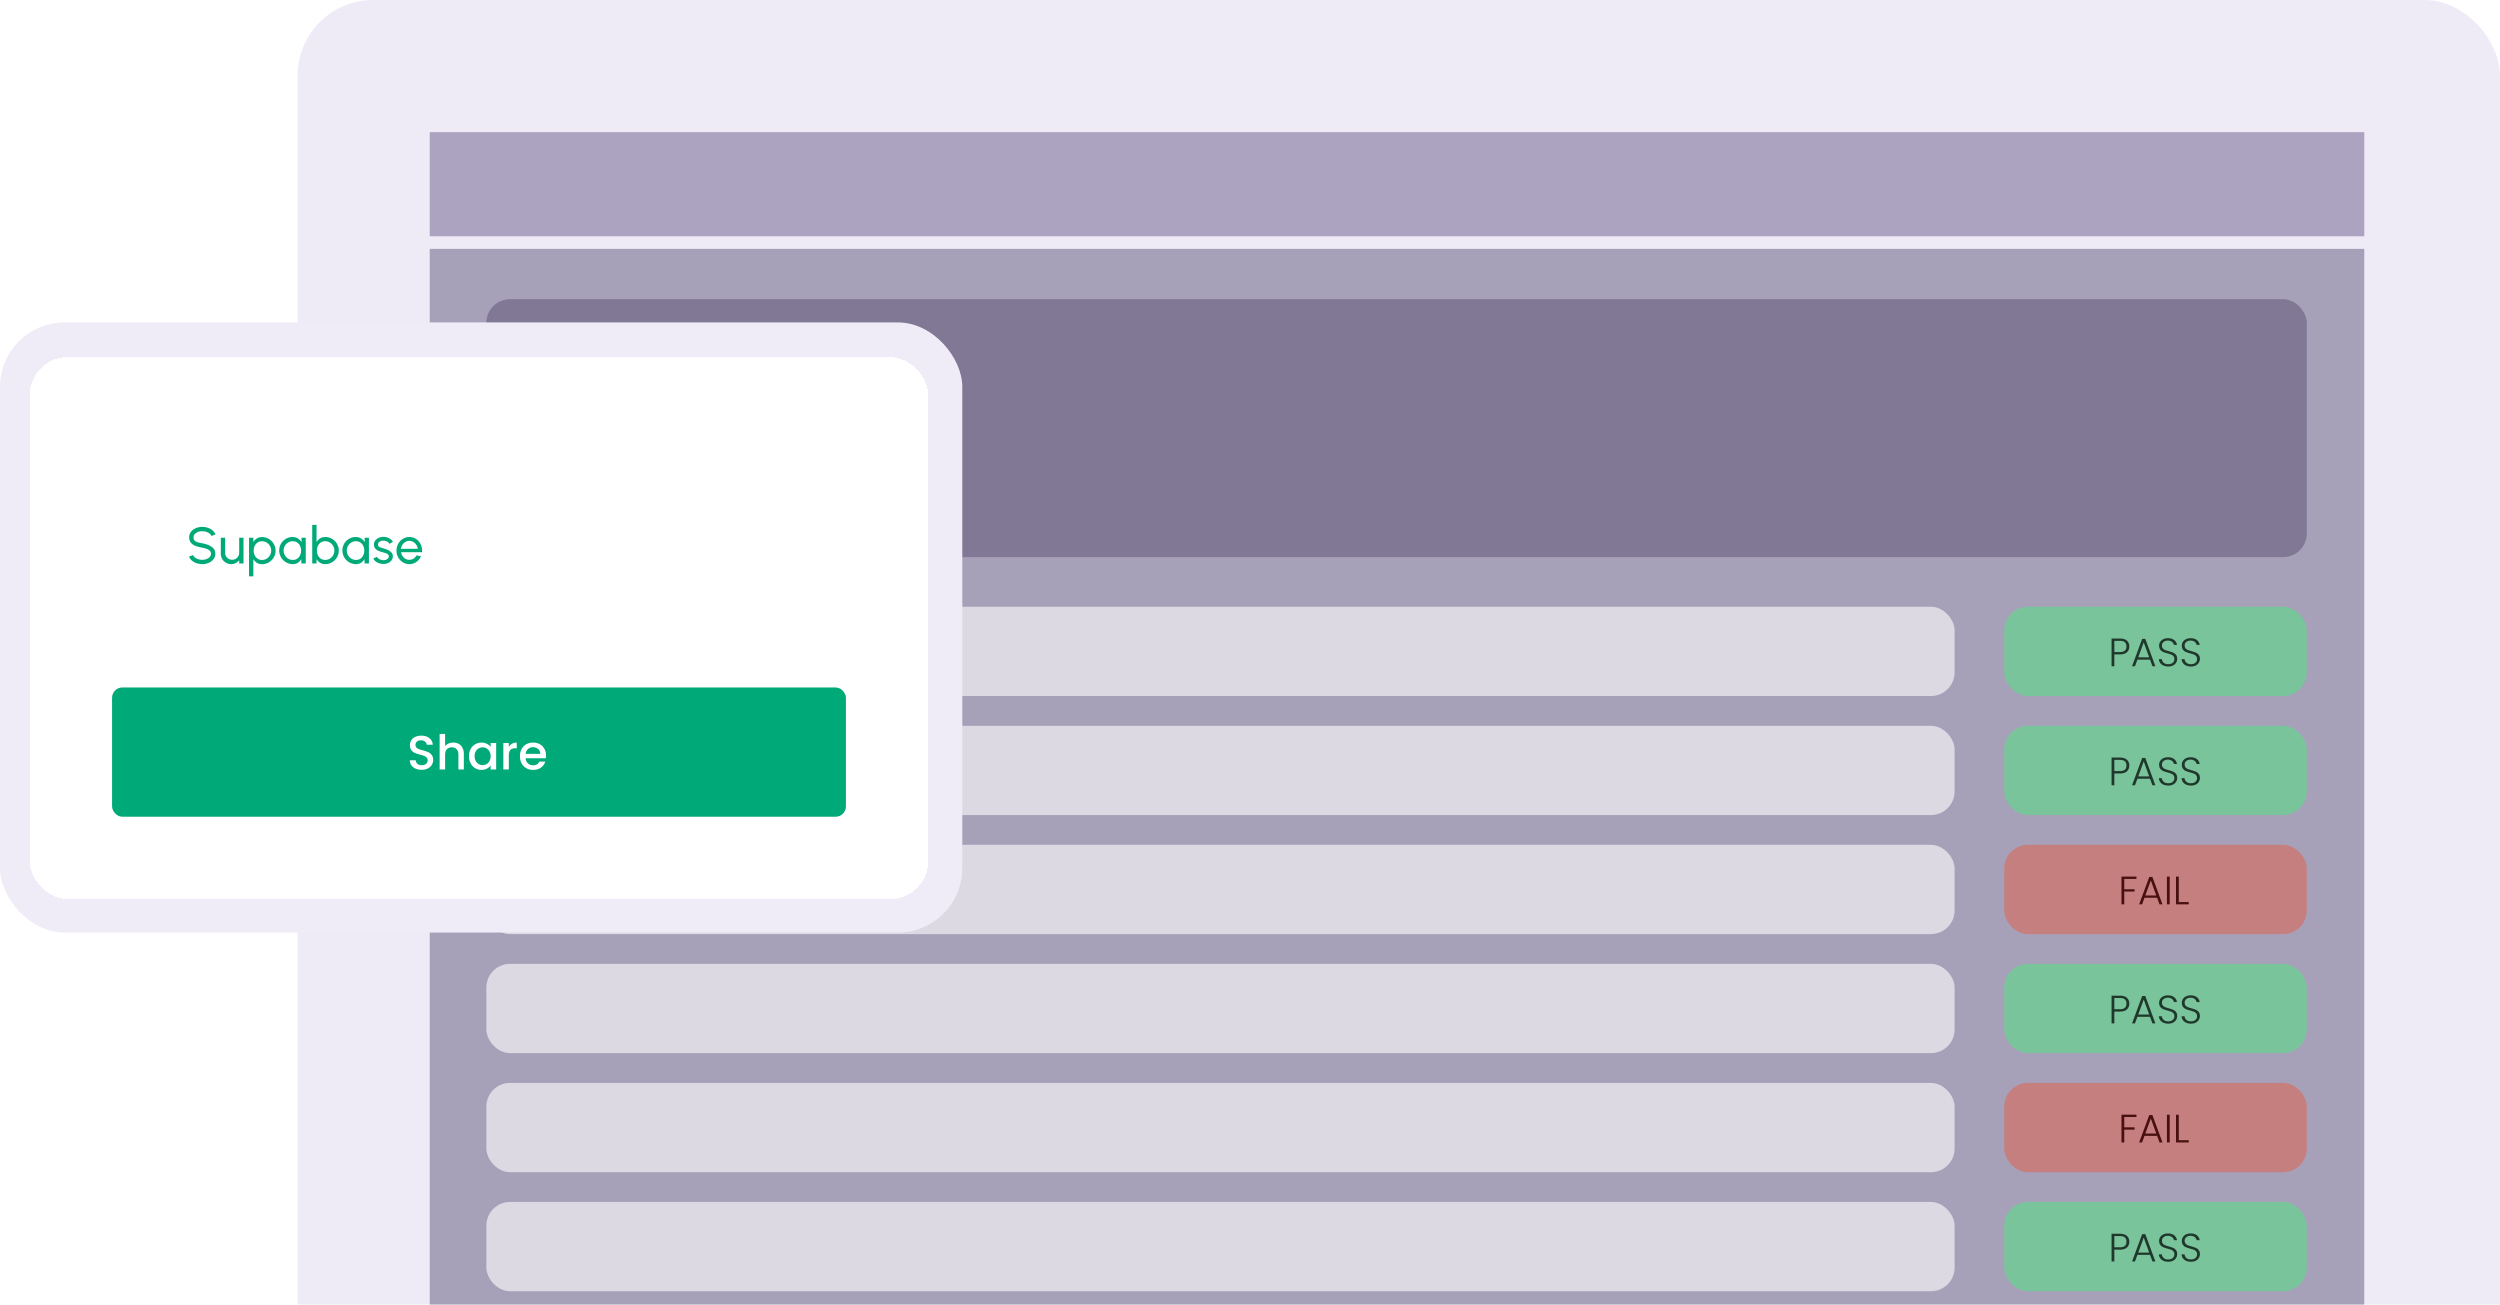 <svg width="504" height="263" fill="none" xmlns="http://www.w3.org/2000/svg"><g clip-path="url('#clip0_4292_1449')"><rect x="60" width="444" height="289" rx="15.218" fill="#DED8F0" fill-opacity=".5"/><path fill="#ABA3BF" d="M86.636 26.637h390v21h-390z"/><path fill="#A7A0B9" d="M86.636 50.172h390v239h-390z"/><rect x="98.05" y="60.316" width="367" height="52" rx="4.773" fill="#807894"/><rect x="98.05" y="122.316" width="296" height="18" rx="4.773" fill="#fff" fill-opacity=".6"/><rect x="98.05" y="146.316" width="296" height="18" rx="4.773" fill="#fff" fill-opacity=".6"/><rect x="98.05" y="170.316" width="296" height="18" rx="4.773" fill="#fff" fill-opacity=".6"/><rect x="98.05" y="194.316" width="296" height="18" rx="4.773" fill="#fff" fill-opacity=".6"/><rect x="98.05" y="218.316" width="296" height="18" rx="4.773" fill="#fff" fill-opacity=".6"/><rect x="98.05" y="242.316" width="296" height="18" rx="4.773" fill="#fff" fill-opacity=".6"/><rect x="404.05" y="122.316" width="61" height="18" rx="4.773" fill="#7AC49C"/><path d="M429.266 130.332c0 .48-.158.867-.472 1.16-.315.294-.787.44-1.416.44h-1.128v2.384h-.56v-5.592h1.688c.624 0 1.093.147 1.408.44.32.294.48.683.48 1.168Zm-1.888 1.12c.874 0 1.312-.373 1.312-1.12 0-.373-.104-.656-.312-.848-.208-.192-.542-.288-1-.288h-1.128v2.256h1.128Zm6.067 1.536h-2.544l-.488 1.328h-.592l2.04-5.52h.632l2.032 5.52h-.592l-.488-1.328Zm-.168-.464-1.104-3.024-1.104 3.024h2.208Zm3.843 1.848c-.368 0-.693-.064-.976-.192a1.591 1.591 0 0 1-.656-.536 1.409 1.409 0 0 1-.256-.768h.592c.027.272.147.512.36.72.214.203.526.304.936.304.379 0 .678-.096.896-.288a.949.949 0 0 0 .336-.744c0-.24-.061-.432-.184-.576a1.08 1.08 0 0 0-.456-.328 6.63 6.63 0 0 0-.752-.24 6.56 6.56 0 0 1-.888-.296 1.417 1.417 0 0 1-.56-.448c-.154-.202-.232-.477-.232-.824 0-.288.075-.544.224-.768.15-.229.36-.408.632-.536.272-.128.584-.192.936-.192.518 0 .934.128 1.248.384.32.251.504.576.552.976h-.608c-.037-.229-.162-.432-.376-.608-.213-.181-.501-.272-.864-.272-.336 0-.616.091-.84.272-.224.176-.336.419-.336.728 0 .235.062.424.184.568.123.144.275.254.456.328.187.075.438.155.752.24.363.102.656.203.88.304.224.096.414.246.568.448.155.203.232.475.232.816 0 .262-.069.51-.208.744a1.512 1.512 0 0 1-.616.568c-.272.144-.597.216-.976.216Zm4.578 0c-.368 0-.693-.064-.976-.192a1.591 1.591 0 0 1-.656-.536 1.409 1.409 0 0 1-.256-.768h.592c.027.272.147.512.36.72.214.203.526.304.936.304.379 0 .678-.096.896-.288a.949.949 0 0 0 .336-.744c0-.24-.061-.432-.184-.576a1.08 1.08 0 0 0-.456-.328 6.63 6.63 0 0 0-.752-.24 6.56 6.56 0 0 1-.888-.296 1.417 1.417 0 0 1-.56-.448c-.154-.202-.232-.477-.232-.824 0-.288.075-.544.224-.768.15-.229.36-.408.632-.536.272-.128.584-.192.936-.192.518 0 .934.128 1.248.384.32.251.504.576.552.976h-.608c-.037-.229-.162-.432-.376-.608-.213-.181-.501-.272-.864-.272-.336 0-.616.091-.84.272-.224.176-.336.419-.336.728 0 .235.062.424.184.568.123.144.275.254.456.328.187.075.438.155.752.24.363.102.656.203.88.304.224.096.414.246.568.448.155.203.232.475.232.816 0 .262-.069.51-.208.744a1.512 1.512 0 0 1-.616.568c-.272.144-.597.216-.976.216Z" fill="#1F382B"/><rect x="404.05" y="146.316" width="61" height="18" rx="4.773" fill="#7AC49C"/><path d="M429.266 154.332c0 .48-.158.867-.472 1.16-.315.294-.787.44-1.416.44h-1.128v2.384h-.56v-5.592h1.688c.624 0 1.093.147 1.408.44.32.294.48.683.48 1.168Zm-1.888 1.12c.874 0 1.312-.373 1.312-1.12 0-.373-.104-.656-.312-.848-.208-.192-.542-.288-1-.288h-1.128v2.256h1.128Zm6.067 1.536h-2.544l-.488 1.328h-.592l2.04-5.52h.632l2.032 5.52h-.592l-.488-1.328Zm-.168-.464-1.104-3.024-1.104 3.024h2.208Zm3.843 1.848c-.368 0-.693-.064-.976-.192a1.591 1.591 0 0 1-.656-.536 1.409 1.409 0 0 1-.256-.768h.592c.027.272.147.512.36.72.214.203.526.304.936.304.379 0 .678-.096.896-.288a.949.949 0 0 0 .336-.744c0-.24-.061-.432-.184-.576a1.08 1.08 0 0 0-.456-.328 6.63 6.63 0 0 0-.752-.24 6.56 6.56 0 0 1-.888-.296 1.417 1.417 0 0 1-.56-.448c-.154-.202-.232-.477-.232-.824 0-.288.075-.544.224-.768.15-.229.36-.408.632-.536.272-.128.584-.192.936-.192.518 0 .934.128 1.248.384.32.251.504.576.552.976h-.608c-.037-.229-.162-.432-.376-.608-.213-.181-.501-.272-.864-.272-.336 0-.616.091-.84.272-.224.176-.336.419-.336.728 0 .235.062.424.184.568.123.144.275.254.456.328.187.075.438.155.752.24.363.102.656.203.88.304.224.096.414.246.568.448.155.203.232.475.232.816 0 .262-.069.51-.208.744a1.512 1.512 0 0 1-.616.568c-.272.144-.597.216-.976.216Zm4.578 0c-.368 0-.693-.064-.976-.192a1.591 1.591 0 0 1-.656-.536 1.409 1.409 0 0 1-.256-.768h.592c.027.272.147.512.36.72.214.203.526.304.936.304.379 0 .678-.096.896-.288a.949.949 0 0 0 .336-.744c0-.24-.061-.432-.184-.576a1.08 1.08 0 0 0-.456-.328 6.63 6.63 0 0 0-.752-.24 6.56 6.56 0 0 1-.888-.296 1.417 1.417 0 0 1-.56-.448c-.154-.202-.232-.477-.232-.824 0-.288.075-.544.224-.768.15-.229.36-.408.632-.536.272-.128.584-.192.936-.192.518 0 .934.128 1.248.384.32.251.504.576.552.976h-.608c-.037-.229-.162-.432-.376-.608-.213-.181-.501-.272-.864-.272-.336 0-.616.091-.84.272-.224.176-.336.419-.336.728 0 .235.062.424.184.568.123.144.275.254.456.328.187.075.438.155.752.24.363.102.656.203.88.304.224.096.414.246.568.448.155.203.232.475.232.816 0 .262-.069.51-.208.744a1.512 1.512 0 0 1-.616.568c-.272.144-.597.216-.976.216Z" fill="#1F382B"/><rect x="404.05" y="170.316" width="61" height="18" rx="4.773" fill="#C57F7F"/><path d="M430.714 176.724v.464h-2.464v2.088h2.08v.464h-2.08v2.576h-.56v-5.592h3.024Zm4.161 4.264h-2.544l-.488 1.328h-.592l2.04-5.52h.632l2.032 5.52h-.592l-.488-1.328Zm-.168-.464-1.104-3.024-1.104 3.024h2.208Zm2.707-3.8v5.592h-.56v-5.592h.56Zm1.828 5.136h2.008v.456h-2.568v-5.592h.56v5.136Z" fill="#481010"/><rect x="404.05" y="194.316" width="61" height="18" rx="4.773" fill="#7AC49C"/><path d="M429.266 202.332c0 .48-.158.867-.472 1.16-.315.294-.787.44-1.416.44h-1.128v2.384h-.56v-5.592h1.688c.624 0 1.093.147 1.408.44.32.294.48.683.48 1.168Zm-1.888 1.12c.874 0 1.312-.373 1.312-1.12 0-.373-.104-.656-.312-.848-.208-.192-.542-.288-1-.288h-1.128v2.256h1.128Zm6.067 1.536h-2.544l-.488 1.328h-.592l2.04-5.52h.632l2.032 5.52h-.592l-.488-1.328Zm-.168-.464-1.104-3.024-1.104 3.024h2.208Zm3.843 1.848c-.368 0-.693-.064-.976-.192a1.591 1.591 0 0 1-.656-.536 1.409 1.409 0 0 1-.256-.768h.592c.027.272.147.512.36.72.214.203.526.304.936.304.379 0 .678-.096.896-.288a.949.949 0 0 0 .336-.744c0-.24-.061-.432-.184-.576a1.08 1.08 0 0 0-.456-.328 6.63 6.63 0 0 0-.752-.24 6.56 6.56 0 0 1-.888-.296 1.417 1.417 0 0 1-.56-.448c-.154-.202-.232-.477-.232-.824 0-.288.075-.544.224-.768.15-.229.36-.408.632-.536.272-.128.584-.192.936-.192.518 0 .934.128 1.248.384.32.251.504.576.552.976h-.608c-.037-.229-.162-.432-.376-.608-.213-.181-.501-.272-.864-.272-.336 0-.616.091-.84.272-.224.176-.336.419-.336.728 0 .235.062.424.184.568.123.144.275.254.456.328.187.075.438.155.752.24.363.102.656.203.88.304.224.096.414.246.568.448.155.203.232.475.232.816 0 .262-.069.51-.208.744a1.512 1.512 0 0 1-.616.568c-.272.144-.597.216-.976.216Zm4.578 0c-.368 0-.693-.064-.976-.192a1.591 1.591 0 0 1-.656-.536 1.409 1.409 0 0 1-.256-.768h.592c.027.272.147.512.36.72.214.203.526.304.936.304.379 0 .678-.096.896-.288a.949.949 0 0 0 .336-.744c0-.24-.061-.432-.184-.576a1.08 1.08 0 0 0-.456-.328 6.63 6.63 0 0 0-.752-.24 6.56 6.56 0 0 1-.888-.296 1.417 1.417 0 0 1-.56-.448c-.154-.202-.232-.477-.232-.824 0-.288.075-.544.224-.768.15-.229.36-.408.632-.536.272-.128.584-.192.936-.192.518 0 .934.128 1.248.384.32.251.504.576.552.976h-.608c-.037-.229-.162-.432-.376-.608-.213-.181-.501-.272-.864-.272-.336 0-.616.091-.84.272-.224.176-.336.419-.336.728 0 .235.062.424.184.568.123.144.275.254.456.328.187.075.438.155.752.24.363.102.656.203.88.304.224.096.414.246.568.448.155.203.232.475.232.816 0 .262-.069.51-.208.744a1.512 1.512 0 0 1-.616.568c-.272.144-.597.216-.976.216Z" fill="#1F382B"/><rect x="404.05" y="218.316" width="61" height="18" rx="4.773" fill="#C57F7F"/><path d="M430.714 224.724v.464h-2.464v2.088h2.08v.464h-2.08v2.576h-.56v-5.592h3.024Zm4.161 4.264h-2.544l-.488 1.328h-.592l2.04-5.52h.632l2.032 5.52h-.592l-.488-1.328Zm-.168-.464-1.104-3.024-1.104 3.024h2.208Zm2.707-3.8v5.592h-.56v-5.592h.56Zm1.828 5.136h2.008v.456h-2.568v-5.592h.56v5.136Z" fill="#481010"/><rect x="404.05" y="242.316" width="61" height="18" rx="4.773" fill="#7AC49C"/><path d="M429.266 250.332c0 .48-.158.867-.472 1.16-.315.294-.787.44-1.416.44h-1.128v2.384h-.56v-5.592h1.688c.624 0 1.093.147 1.408.44.32.294.48.683.48 1.168Zm-1.888 1.12c.874 0 1.312-.373 1.312-1.12 0-.373-.104-.656-.312-.848-.208-.192-.542-.288-1-.288h-1.128v2.256h1.128Zm6.067 1.536h-2.544l-.488 1.328h-.592l2.04-5.52h.632l2.032 5.52h-.592l-.488-1.328Zm-.168-.464-1.104-3.024-1.104 3.024h2.208Zm3.843 1.848c-.368 0-.693-.064-.976-.192a1.591 1.591 0 0 1-.656-.536 1.409 1.409 0 0 1-.256-.768h.592c.027.272.147.512.36.72.214.203.526.304.936.304.379 0 .678-.096.896-.288a.949.949 0 0 0 .336-.744c0-.24-.061-.432-.184-.576a1.08 1.08 0 0 0-.456-.328 6.63 6.63 0 0 0-.752-.24 6.56 6.56 0 0 1-.888-.296 1.417 1.417 0 0 1-.56-.448c-.154-.202-.232-.477-.232-.824 0-.288.075-.544.224-.768.15-.229.36-.408.632-.536.272-.128.584-.192.936-.192.518 0 .934.128 1.248.384.32.251.504.576.552.976h-.608c-.037-.229-.162-.432-.376-.608-.213-.181-.501-.272-.864-.272-.336 0-.616.091-.84.272-.224.176-.336.419-.336.728 0 .235.062.424.184.568.123.144.275.254.456.328.187.075.438.155.752.24.363.102.656.203.88.304.224.096.414.246.568.448.155.203.232.475.232.816 0 .262-.069.51-.208.744a1.512 1.512 0 0 1-.616.568c-.272.144-.597.216-.976.216Zm4.578 0c-.368 0-.693-.064-.976-.192a1.591 1.591 0 0 1-.656-.536 1.409 1.409 0 0 1-.256-.768h.592c.027.272.147.512.36.72.214.203.526.304.936.304.379 0 .678-.096.896-.288a.949.949 0 0 0 .336-.744c0-.24-.061-.432-.184-.576a1.08 1.08 0 0 0-.456-.328 6.63 6.63 0 0 0-.752-.24 6.56 6.56 0 0 1-.888-.296 1.417 1.417 0 0 1-.56-.448c-.154-.202-.232-.477-.232-.824 0-.288.075-.544.224-.768.15-.229.36-.408.632-.536.272-.128.584-.192.936-.192.518 0 .934.128 1.248.384.32.251.504.576.552.976h-.608c-.037-.229-.162-.432-.376-.608-.213-.181-.501-.272-.864-.272-.336 0-.616.091-.84.272-.224.176-.336.419-.336.728 0 .235.062.424.184.568.123.144.275.254.456.328.187.075.438.155.752.24.363.102.656.203.88.304.224.096.414.246.568.448.155.203.232.475.232.816 0 .262-.069.51-.208.744a1.512 1.512 0 0 1-.616.568c-.272.144-.597.216-.976.216Z" fill="#1F382B"/></g><rect y="65" width="194" height="123" rx="13" fill="#EFECF7"/><g filter="url('#filter0_d_4292_1449')"><rect x="6" y="71" width="181.127" height="109.245" rx="7.605" fill="#fff" shape-rendering="crispEdges"/><g filter="url('#filter1_d_4292_1449')"><rect x="22.592" y="87.594" width="147.944" height="42" rx="10" fill="#fff" shape-rendering="crispEdges"/><path d="M40.77 112.729c-.39 0-.767-.061-1.13-.182a2.973 2.973 0 0 1-.954-.529 1.902 1.902 0 0 1-.576-.814l.814-.306c.07.194.197.363.384.508.19.142.413.253.669.332.256.08.52.119.793.119.311 0 .6-.05.866-.15.27-.104.487-.247.653-.43a.928.928 0 0 0 .25-.643.8.8 0 0 0-.26-.617 1.813 1.813 0 0 0-.664-.384 5.134 5.134 0 0 0-.845-.223c-.501-.083-.95-.2-1.348-.352-.394-.156-.707-.372-.938-.648-.229-.277-.343-.642-.343-1.095 0-.421.121-.789.363-1.104.246-.314.569-.558.97-.731a3.237 3.237 0 0 1 1.296-.259c.384 0 .755.06 1.115.181a2.9 2.9 0 0 1 .96.519c.276.228.474.506.595.835l-.824.3a1.076 1.076 0 0 0-.389-.508 1.996 1.996 0 0 0-.663-.332 2.64 2.64 0 0 0-.794-.119 2.3 2.3 0 0 0-.86.15 1.686 1.686 0 0 0-.649.431.92.92 0 0 0-.248.637c0 .291.076.514.228.669.155.152.366.266.632.343.266.076.565.143.897.202.47.079.906.205 1.307.378.4.17.722.396.964.679.246.284.368.633.368 1.048 0 .422-.122.79-.368 1.104a2.372 2.372 0 0 1-.964.731c-.401.173-.837.26-1.307.26Zm3.743-2.106v-3.214h.871v3.023c0 .262.064.501.192.715.128.214.299.386.513.513.218.125.456.187.716.187.262 0 .5-.062.71-.187.214-.127.385-.299.513-.513.128-.214.192-.453.192-.715v-3.023h.871l.005 5.185h-.87l-.006-.659a2.028 2.028 0 0 1-.695.581c-.28.142-.582.213-.907.213-.387 0-.742-.094-1.063-.28a2.185 2.185 0 0 1-.762-.763 2.06 2.06 0 0 1-.28-1.063Zm6.562 4.563h-.871v-7.777h.87v.886a2.12 2.12 0 0 1 .706-.736c.294-.19.643-.285 1.047-.285.377 0 .73.071 1.058.213.332.141.622.338.871.591.249.249.444.537.586.866.142.328.213.681.213 1.057 0 .377-.071.731-.213 1.063a2.728 2.728 0 0 1-2.515 1.675c-.404 0-.753-.093-1.047-.28a2.156 2.156 0 0 1-.705-.742v3.469Zm1.742-7.067c-.335 0-.63.085-.882.254-.252.17-.447.396-.585.679-.135.284-.203.6-.203.949 0 .346.068.662.203.949.138.287.331.515.58.685.253.169.548.254.887.254.335 0 .643-.083.923-.249.28-.17.505-.396.674-.68.17-.286.254-.606.254-.959a1.9 1.9 0 0 0-.918-1.628 1.772 1.772 0 0 0-.933-.254Zm7.95-.71h.871v5.185h-.87l-.037-.877a1.988 1.988 0 0 1-.674.732c-.283.186-.622.28-1.016.28-.38 0-.736-.071-1.068-.213a2.9 2.9 0 0 1-.882-.596 2.825 2.825 0 0 1-.59-.882 2.7 2.7 0 0 1-.213-1.073c0-.37.069-.719.207-1.047a2.697 2.697 0 0 1 2.484-1.654c.407 0 .765.096 1.073.29.307.19.556.437.746.741l-.03-.886Zm-1.742 4.474c.342 0 .638-.083.887-.248.252-.17.446-.398.58-.685.139-.287.208-.603.208-.949 0-.352-.07-.67-.207-.954a1.652 1.652 0 0 0-.586-.679 1.531 1.531 0 0 0-.882-.254c-.342 0-.653.085-.933.254a1.876 1.876 0 0 0-.913 1.633c0 .349.085.667.254.954.17.284.395.51.675.68.28.165.585.248.917.248Zm6.542-4.619c.504 0 .962.122 1.374.368.414.245.744.575.99.99.245.411.368.869.368 1.374 0 .377-.07.731-.213 1.063a2.778 2.778 0 0 1-1.462 1.457c-.328.142-.68.213-1.057.213-.401 0-.75-.094-1.048-.28a2.172 2.172 0 0 1-.705-.742v.887h-.871v-7.778h.871v3.469a2.11 2.11 0 0 1 .705-.736c.297-.19.646-.285 1.047-.285Zm-.01 4.614c.341 0 .652-.084.932-.254.28-.169.503-.396.67-.679.165-.287.248-.603.248-.949 0-.352-.084-.67-.254-.954a1.895 1.895 0 0 0-.674-.679 1.744 1.744 0 0 0-.923-.254c-.339 0-.634.084-.886.254a1.7 1.7 0 0 0-.581.684 2.203 2.203 0 0 0-.202.949c0 .349.067.667.202.954.138.284.333.51.586.679.252.166.546.249.881.249Zm7.95-4.469h.87v5.185h-.87l-.037-.877a1.987 1.987 0 0 1-.674.732c-.283.186-.622.28-1.016.28-.38 0-.736-.071-1.068-.213a2.9 2.9 0 0 1-.882-.596 2.826 2.826 0 0 1-.59-.882 2.702 2.702 0 0 1-.213-1.073c0-.37.069-.719.207-1.047a2.695 2.695 0 0 1 2.484-1.654c.408 0 .765.096 1.073.29.308.19.556.437.747.741l-.031-.886Zm-1.743 4.474c.343 0 .638-.083.887-.248.252-.17.446-.398.58-.685.139-.287.208-.603.208-.949 0-.352-.069-.67-.207-.954a1.65 1.65 0 0 0-.586-.679 1.531 1.531 0 0 0-.882-.254c-.342 0-.653.085-.933.254a1.877 1.877 0 0 0-.913 1.633c0 .349.085.667.255.954.169.284.394.51.674.68.28.165.586.248.917.248Zm5.439.809a2.77 2.77 0 0 1-.82-.155 2.442 2.442 0 0 1-.694-.389 1.507 1.507 0 0 1-.43-.57l.746-.322a.877.877 0 0 0 .28.332c.135.104.29.187.467.249a1.6 1.6 0 0 0 1.068.005.976.976 0 0 0 .404-.259.604.604 0 0 0 .16-.42.496.496 0 0 0-.175-.405c-.114-.1-.26-.178-.436-.233-.173-.059-.349-.114-.529-.166a5.98 5.98 0 0 1-.954-.321 1.852 1.852 0 0 1-.664-.483c-.159-.197-.238-.447-.238-.751 0-.322.088-.6.264-.835.18-.235.415-.417.706-.545.29-.128.601-.191.933-.191.418 0 .8.089 1.146.269.345.18.603.424.772.731l-.7.41a.895.895 0 0 0-.27-.327 1.506 1.506 0 0 0-.892-.316c-.2-.007-.388.019-.564.078a.952.952 0 0 0-.42.269.644.644 0 0 0-.156.441c0 .173.056.304.166.394.114.09.261.163.44.218.184.052.383.112.597.181.315.101.609.216.882.348.273.131.492.295.658.492.17.197.252.441.249.731a1.3 1.3 0 0 1-.285.835c-.19.235-.438.415-.742.539-.3.125-.624.18-.97.166Zm5.322.037c-.477 0-.912-.123-1.306-.369a2.751 2.751 0 0 1-.939-.985 2.771 2.771 0 0 1-.347-1.374 2.788 2.788 0 0 1 .757-1.934c.238-.252.515-.449.83-.591.314-.142.65-.212 1.005-.212.391 0 .749.079 1.074.238.328.156.608.373.84.653.235.28.41.605.523.975.118.37.161.766.13 1.188h-4.231c.041.293.138.556.29.788.153.228.346.409.581.544.239.135.503.204.793.207.311 0 .593-.079.846-.238.252-.162.456-.384.611-.664l.887.208c-.207.459-.52.836-.939 1.13a2.41 2.41 0 0 1-1.405.436Zm-1.69-3.096h3.38a1.697 1.697 0 0 0-.28-.793 1.836 1.836 0 0 0-.606-.581 1.552 1.552 0 0 0-.804-.218c-.29 0-.556.071-.798.213a1.815 1.815 0 0 0-.602.575 1.893 1.893 0 0 0-.29.804Z" fill="#00AA78"/></g><rect x="22.592" y="137.594" width="147.944" height="26.061" rx="2.074" fill="#00AA78"/><path d="M85.006 154.193c-.452 0-.858-.078-1.22-.233a2.035 2.035 0 0 1-.852-.677 1.708 1.708 0 0 1-.31-1.016h1.182c.025.29.138.529.338.716.207.187.494.281.862.281.38 0 .677-.091.89-.271a.913.913 0 0 0 .32-.717.766.766 0 0 0-.204-.551 1.271 1.271 0 0 0-.493-.329 6.896 6.896 0 0 0-.813-.252 8.478 8.478 0 0 1-1.075-.348 1.82 1.82 0 0 1-.697-.562c-.193-.251-.29-.587-.29-1.006 0-.387.097-.726.29-1.017a1.85 1.85 0 0 1 .814-.667 2.952 2.952 0 0 1 1.21-.233c.651 0 1.183.165 1.596.494.42.323.652.768.697 1.336h-1.22c-.019-.246-.135-.455-.348-.63-.213-.174-.493-.261-.842-.261-.316 0-.574.081-.774.242-.2.161-.3.394-.3.697 0 .206.061.377.184.513.129.129.29.232.484.31.193.077.458.161.793.251.446.123.807.245 1.084.368.284.123.523.313.717.571.2.252.3.59.3 1.016 0 .342-.094.665-.281.968-.18.303-.448.549-.803.736-.349.18-.762.271-1.24.271Zm6.383-5.488c.406 0 .768.087 1.084.261.323.175.574.433.755.775.187.342.28.755.28 1.238v3.146h-1.093v-2.981c0-.477-.12-.842-.358-1.094-.239-.258-.565-.387-.978-.387-.413 0-.742.129-.987.387-.239.252-.358.617-.358 1.094v2.981H88.63v-7.162h1.103v2.449a1.85 1.85 0 0 1 .706-.523c.29-.123.607-.184.949-.184Zm3.16 2.729c0-.535.109-1.009.328-1.422a2.46 2.46 0 0 1 2.188-1.307c.419 0 .784.084 1.093.252.316.161.568.364.755.609v-.774h1.113v5.333h-1.113v-.794a2.179 2.179 0 0 1-.764.629c-.323.168-.69.252-1.104.252-.458 0-.877-.116-1.258-.348a2.586 2.586 0 0 1-.91-.988 3.098 3.098 0 0 1-.329-1.442Zm4.364.02c0-.368-.077-.687-.232-.958a1.565 1.565 0 0 0-.59-.62 1.557 1.557 0 0 0-.794-.213c-.284 0-.549.071-.794.213a1.563 1.563 0 0 0-.6.61c-.148.264-.223.581-.223.948 0 .368.075.691.223.968.155.278.355.491.6.639a1.592 1.592 0 0 0 1.588 0c.245-.142.442-.348.59-.619.155-.278.232-.6.232-.968Zm3.666-1.888c.161-.271.374-.48.639-.629.271-.155.59-.232.958-.232v1.142h-.281c-.432 0-.761.11-.987.329-.22.22-.329.6-.329 1.142v2.807h-1.104v-5.333h1.104v.774Zm7.499 1.762c0 .2-.013.381-.039.542h-4.075c.032.426.191.768.474 1.026a1.5 1.5 0 0 0 1.046.387c.593 0 1.013-.248 1.258-.745h1.19a2.42 2.42 0 0 1-.88 1.21c-.42.309-.942.464-1.568.464-.51 0-.968-.113-1.375-.339a2.531 2.531 0 0 1-.948-.967c-.226-.42-.339-.904-.339-1.452 0-.549.11-1.029.329-1.442a2.38 2.38 0 0 1 .939-.968 2.821 2.821 0 0 1 1.394-.339c.503 0 .951.11 1.345.329.394.219.7.529.92.929.219.394.329.849.329 1.365Zm-1.152-.349c-.007-.406-.152-.732-.436-.977-.284-.245-.635-.368-1.055-.368-.38 0-.706.123-.977.368-.271.239-.432.565-.484.977h2.952Z" fill="#fff"/></g><defs><filter id="filter0_d_4292_1449" x="2" y="68" width="189.127" height="117.246" filterUnits="userSpaceOnUse" color-interpolation-filters="sRGB"><feFlood flood-opacity="0" result="BackgroundImageFix"/><feColorMatrix in="SourceAlpha" values="0 0 0 0 0 0 0 0 0 0 0 0 0 0 0 0 0 0 127 0" result="hardAlpha"/><feOffset dy="1"/><feGaussianBlur stdDeviation="2"/><feComposite in2="hardAlpha" operator="out"/><feColorMatrix values="0 0 0 0 0 0 0 0 0 0 0 0 0 0 0 0 0 0 0.16 0"/><feBlend in2="BackgroundImageFix" result="effect1_dropShadow_4292_1449"/><feBlend in="SourceGraphic" in2="effect1_dropShadow_4292_1449" result="shape"/></filter><filter id="filter1_d_4292_1449" x="19.826" y="84.828" width="153.474" height="47.531" filterUnits="userSpaceOnUse" color-interpolation-filters="sRGB"><feFlood flood-opacity="0" result="BackgroundImageFix"/><feColorMatrix in="SourceAlpha" values="0 0 0 0 0 0 0 0 0 0 0 0 0 0 0 0 0 0 127 0" result="hardAlpha"/><feOffset/><feGaussianBlur stdDeviation="1.383"/><feComposite in2="hardAlpha" operator="out"/><feColorMatrix values="0 0 0 0 0 0 0 0 0 0 0 0 0 0 0 0 0 0 0.21 0"/><feBlend in2="BackgroundImageFix" result="effect1_dropShadow_4292_1449"/><feBlend in="SourceGraphic" in2="effect1_dropShadow_4292_1449" result="shape"/></filter><clipPath id="clip0_4292_1449"><rect x="60" width="444" height="289" rx="15.218" fill="#fff"/></clipPath></defs></svg>